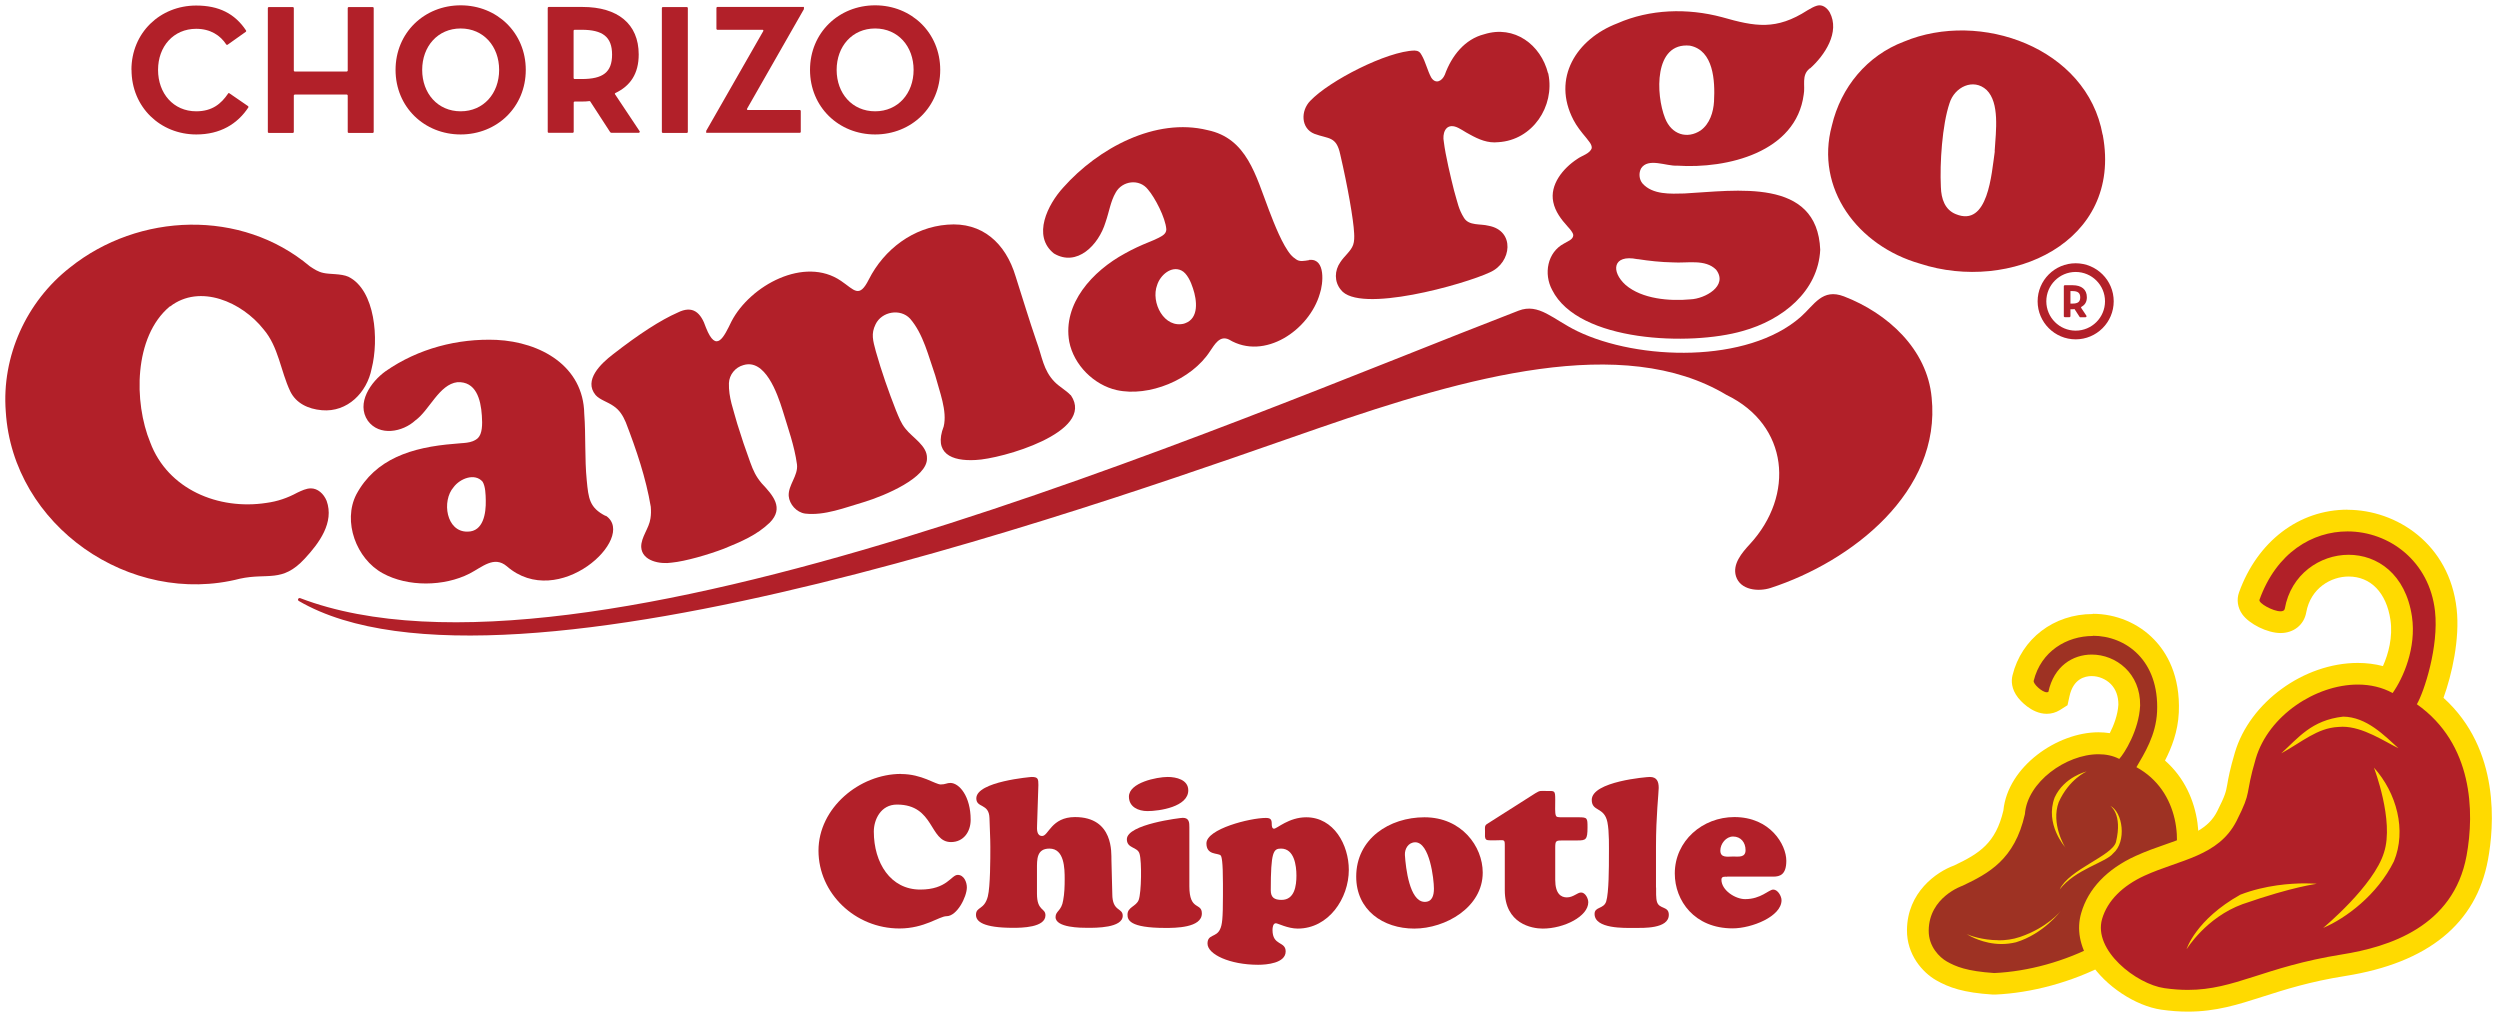 <svg width="230" height="94" viewBox="0 0 230 94" fill="none" xmlns="http://www.w3.org/2000/svg">
<path d="M82.901 71.21C84.811 71.21 86.041 72.17 86.551 72.17C86.981 72.17 87.101 72.03 87.431 72.03C88.251 72.03 89.301 73.26 89.301 75.42C89.301 76.53 88.641 77.47 87.491 77.47C85.481 77.47 85.991 74.02 82.521 74.02C81.021 74.02 80.391 75.42 80.391 76.5C80.391 79.39 81.931 81.84 84.661 81.84C87.141 81.84 87.511 80.49 88.111 80.49C88.681 80.49 88.951 81.15 88.951 81.64C88.951 82.5 88.051 84.29 87.081 84.29C86.421 84.29 85.051 85.42 82.751 85.42C78.661 85.42 75.301 82.18 75.301 78.26C75.301 74.34 79.061 71.2 82.901 71.2V71.21Z" fill="#B22029"/>
<path d="M102.331 82.24C102.331 83.9 103.291 83.49 103.291 84.25C103.291 85.38 100.791 85.36 100.071 85.36C99.471 85.36 97.111 85.36 97.111 84.37C97.111 83.8 97.661 83.82 97.811 82.83C97.931 82.21 97.951 81.52 97.951 80.88C97.951 79.91 97.931 78.07 96.551 78.07C95.361 78.07 95.401 79.08 95.401 79.96V82.22C95.401 83.84 96.181 83.51 96.181 84.21C96.181 85.34 93.961 85.36 93.221 85.36C90.431 85.36 89.791 84.77 89.791 84.17C89.791 83.39 90.551 83.74 90.881 82.47C91.111 81.55 91.111 78.98 91.111 77.91C91.111 77.03 91.051 76.14 91.031 75.26C90.991 73.88 89.821 74.36 89.821 73.45C89.821 71.89 94.891 71.48 94.911 71.48C95.501 71.48 95.531 71.66 95.531 72.22L95.411 75.92C95.391 76.29 95.371 76.91 95.881 76.91C96.461 76.91 96.721 75.17 98.901 75.17C102.491 75.17 102.231 78.54 102.251 79.09L102.331 82.23V82.24Z" fill="#B22029"/>
<path d="M109.421 81.54C109.421 83.84 110.571 83 110.571 84.04C110.571 85.37 108.091 85.37 107.221 85.37C103.871 85.37 103.731 84.61 103.731 84.14C103.731 83.44 104.531 83.4 104.761 82.79C105.011 82.11 105.051 79.28 104.841 78.56C104.661 77.88 103.671 78.09 103.671 77.21C103.671 75.83 108.621 75.24 108.821 75.24C109.411 75.24 109.421 75.69 109.421 76.1V81.54ZM105.561 74.62C104.741 74.62 103.861 74.25 103.861 73.29C103.861 72 106.431 71.48 107.431 71.48C108.211 71.48 109.321 71.73 109.321 72.71C109.321 74.23 106.671 74.62 105.561 74.62Z" fill="#B22029"/>
<path d="M112.511 81.29C112.511 79.24 112.391 78.79 112.301 78.7C112.051 78.45 110.991 78.7 110.991 77.59C110.991 76.26 115.011 75.25 116.451 75.25C116.921 75.25 117.001 75.41 117.001 75.83C117.001 75.97 117.021 76.24 117.211 76.24C117.481 76.24 118.571 75.19 120.171 75.19C122.721 75.19 124.091 77.74 124.091 80.03C124.091 82.64 122.241 85.43 119.391 85.43C118.471 85.43 117.561 84.94 117.381 84.94C117.111 84.94 117.071 85.35 117.071 85.56C117.071 87.04 118.281 86.57 118.281 87.53C118.281 88.62 116.511 88.76 115.751 88.76C113.141 88.76 111.091 87.8 111.091 86.81C111.091 85.93 111.891 86.26 112.241 85.5C112.441 85.09 112.511 84.53 112.511 82.36V81.29ZM117.851 78.07C117.151 78.07 116.911 78.36 116.911 81.91C116.911 82.55 117.221 82.79 117.901 82.79C119.111 82.79 119.271 81.48 119.271 80.55C119.271 79.62 119.071 78.07 117.851 78.07Z" fill="#B22029"/>
<path d="M124.771 80.65C124.771 77.16 127.831 75.19 131.051 75.19C134.461 75.19 136.411 77.86 136.411 80.28C136.411 83.48 132.981 85.43 130.111 85.43C127.241 85.43 124.771 83.73 124.771 80.65ZM130.211 77.49C129.571 77.49 129.221 78.09 129.251 78.66C129.331 79.89 129.681 82.89 131.021 82.97C131.761 83.01 131.921 82.38 131.921 81.76C131.921 80.88 131.531 77.49 130.201 77.49H130.211Z" fill="#B22029"/>
<path d="M143.081 80.94C143.081 82.25 143.631 82.56 144.151 82.56C144.751 82.56 145.111 82.11 145.461 82.11C145.851 82.11 146.121 82.66 146.121 83.01C146.121 84.3 143.901 85.43 141.931 85.43C140.941 85.43 138.441 85 138.441 81.9V77.88C138.441 77.53 138.441 77.39 138.341 77.33C138.241 77.27 138.031 77.31 137.581 77.31C137.071 77.31 136.821 77.33 136.721 77.23C136.581 77.09 136.621 76.9 136.621 76.45C136.621 76.18 136.561 75.96 136.801 75.81L141.251 72.98C141.701 72.71 141.681 72.77 142.261 72.77C143.041 72.77 143.081 72.69 143.081 73.59C143.081 74.19 143.041 74.8 143.141 75.03C143.201 75.19 143.341 75.19 143.841 75.19H145.211C146.051 75.19 146.051 75.25 146.051 76.13C146.051 77.24 145.911 77.32 145.151 77.32H143.801C143.121 77.32 143.081 77.34 143.081 78.04V80.95V80.94Z" fill="#B22029"/>
<path d="M152.361 81.66C152.361 82.01 152.341 82.65 152.441 82.97C152.651 83.67 153.531 83.34 153.531 84.16C153.531 85.47 151.151 85.37 150.311 85.37C149.471 85.37 146.701 85.47 146.701 84.08C146.701 83.4 147.541 83.65 147.771 82.93C148.021 82.13 148.021 79.69 148.021 78.74C148.021 77.98 148.061 76.52 147.881 75.64C147.591 74.2 146.441 74.7 146.441 73.59C146.441 71.89 151.511 71.48 151.781 71.48C152.441 71.48 152.601 71.91 152.601 72.49C152.601 72.94 152.351 75.08 152.351 77.87V81.65L152.361 81.66Z" fill="#B22029"/>
<path d="M158.901 80.66C158.691 80.66 158.371 80.6 158.371 80.93C158.371 81.9 159.641 82.72 160.551 82.72C162.011 82.72 162.731 81.84 163.141 81.84C163.551 81.84 163.901 82.44 163.901 82.82C163.901 84.32 161.151 85.41 159.401 85.41C155.891 85.41 154.081 82.87 154.081 80.36C154.081 77.36 156.631 75.17 159.561 75.17C162.871 75.17 164.341 77.72 164.341 79.19C164.341 80.48 163.751 80.65 163.131 80.65H158.901V80.66ZM160.591 78.21C160.591 77.51 160.161 76.96 159.441 76.96C158.801 76.96 158.271 77.62 158.271 78.25C158.271 78.95 158.931 78.8 159.441 78.8C159.951 78.8 160.591 78.92 160.591 78.21Z" fill="#B22029"/>
<path d="M183.401 90.51C180.871 90.35 179.701 89.93 178.611 89.32C177.601 88.74 176.421 87.42 176.431 85.58C176.471 82.06 179.631 80.75 180.161 80.56C182.261 79.56 184.421 78.51 185.291 74.74C185.601 71.15 189.691 68.38 193.051 68.38C193.601 68.38 194.121 68.45 194.601 68.6C195.091 67.82 195.811 66.35 195.881 64.85C195.901 63.83 195.561 62.91 194.901 62.24C194.261 61.58 193.361 61.21 192.431 61.21C190.901 61.21 189.781 62.2 189.411 63.86L189.321 64.27L188.961 64.49C188.761 64.61 188.531 64.68 188.291 64.68C187.501 64.68 186.741 63.97 186.441 63.6C186.121 63.19 186.001 62.78 186.101 62.39C186.821 59.47 189.391 57.51 192.511 57.51C194.391 57.51 196.191 58.26 197.451 59.58C198.431 60.6 199.571 62.47 199.431 65.55C199.341 67.51 198.561 69.07 197.881 70.27C201.551 72.93 201.851 78 200.551 80.89C197.691 86.79 189.641 90.26 183.501 90.53H183.451H183.401V90.51Z" fill="#9E3223"/>
<path d="M192.531 58.49C195.571 58.49 198.661 60.75 198.451 65.48C198.351 67.66 197.271 69.33 196.551 70.58C200.561 72.77 200.871 77.76 199.661 80.47C197.101 85.76 189.731 89.24 183.471 89.52C180.921 89.35 179.931 88.92 179.111 88.46C178.441 88.08 177.421 87.09 177.441 85.6C177.471 82.52 180.551 81.49 180.551 81.49C182.951 80.35 185.351 79.09 186.291 74.9C186.501 71.96 190.071 69.39 193.061 69.39C193.741 69.39 194.391 69.52 194.971 69.82C195.431 69.33 196.791 67.18 196.891 64.91C196.941 61.94 194.661 60.22 192.441 60.22C190.691 60.22 188.961 61.29 188.451 63.65C188.411 63.67 188.361 63.69 188.311 63.69C187.871 63.69 187.031 62.91 187.101 62.63C187.771 59.92 190.141 58.51 192.541 58.51M190.021 77.98C189.951 77.9 188.671 75.78 189.401 73.8C190.361 71.67 191.961 70.98 191.961 70.98C191.961 70.98 189.911 71.46 189.031 73.36C188.101 75.82 189.981 77.93 190.031 77.98M189.491 81.83C190.911 79.98 193.771 79.33 194.401 78.52C195.681 77.44 195.301 74.69 194.131 74.13C194.131 74.13 195.301 74.85 194.671 77.46C194.331 78.74 190.351 79.98 189.491 81.83ZM183.861 86.5C182.391 86.5 181.181 86.06 180.941 85.94C181.181 86.09 182.461 86.85 184.141 86.85C184.561 86.85 185.011 86.8 185.471 86.69C188.011 85.92 189.581 83.82 189.581 83.82C189.581 83.82 188.371 85.34 185.841 86.2C185.171 86.43 184.491 86.51 183.861 86.51M192.531 56.49C188.951 56.49 185.981 58.76 185.151 62.13C185.031 62.62 185.021 63.37 185.671 64.2C185.791 64.35 186.861 65.67 188.301 65.67C188.731 65.67 189.141 65.55 189.501 65.33L190.211 64.88L190.391 64.06C190.741 62.44 191.821 62.2 192.431 62.2C193.081 62.2 193.731 62.47 194.191 62.93C194.661 63.41 194.891 64.04 194.891 64.82C194.841 65.77 194.461 66.75 194.101 67.45C193.761 67.4 193.411 67.37 193.051 67.37C189.291 67.37 184.711 70.5 184.311 74.57C183.601 77.57 182.121 78.51 179.791 79.62C178.131 80.22 175.471 82.1 175.441 85.56C175.421 87.83 176.871 89.46 178.121 90.18C179.291 90.85 180.631 91.33 183.341 91.5H183.451H183.561C190.151 91.21 198.411 87.62 201.461 81.33V81.3L201.481 81.27C202.791 78.34 202.771 73.13 199.181 69.97C199.781 68.8 200.371 67.32 200.451 65.55C200.601 62.12 199.311 60.01 198.191 58.85C196.751 57.34 194.681 56.47 192.531 56.47V56.49Z" fill="#FFDA00"/>
<path d="M201.281 92.06C200.541 92.06 199.781 92 198.981 91.89C196.891 91.59 194.381 89.91 193.141 88C192.331 86.75 192.091 85.46 192.431 84.27C192.991 82.32 194.531 80.73 196.891 79.65C197.791 79.24 198.701 78.92 199.581 78.61C201.871 77.81 203.841 77.12 204.881 75.08C205.701 73.46 205.771 73.11 205.911 72.33C206.011 71.76 206.151 70.98 206.591 69.51C207.841 65.29 212.381 61.99 216.941 61.99C217.951 61.99 218.901 62.16 219.761 62.49C220.481 61.2 221.251 59.07 220.931 56.88C220.401 53.31 218.081 52.04 216.091 52.04C214.101 52.04 211.711 53.33 211.201 56.17C211.111 56.66 210.701 57.23 209.821 57.23C208.941 57.23 207.571 56.57 207.111 55.92C206.871 55.58 206.811 55.19 206.941 54.83C208.511 50.48 211.891 47.88 215.981 47.88C220.071 47.88 224.431 50.71 225.021 56.11C225.341 58.98 224.411 62.6 223.611 64.48C229.071 68.9 228.451 75.99 227.901 78.91C226.901 84.32 222.761 87.64 215.611 88.78C212.261 89.31 209.951 90.05 207.911 90.71C205.661 91.43 203.721 92.05 201.291 92.05L201.281 92.06Z" fill="#B12028"/>
<path d="M215.971 48.89C219.801 48.89 223.511 51.62 224.021 56.23C224.381 59.49 223.021 63.64 222.351 64.79C227.511 68.43 227.671 74.68 226.921 78.74C225.711 85.26 219.781 87.12 215.451 87.81C208.271 88.96 205.621 91.07 201.281 91.07C200.611 91.07 199.901 91.02 199.121 90.91C196.551 90.54 192.561 87.44 193.391 84.55C193.881 82.86 195.281 81.49 197.301 80.56C200.551 79.08 204.101 78.79 205.761 75.53C207.231 72.63 206.481 73.35 207.531 69.79C208.711 65.81 213.061 62.98 216.921 62.98C218.061 62.98 219.161 63.23 220.121 63.76C221.091 62.39 222.321 59.61 221.901 56.73C221.321 52.8 218.701 51.04 216.071 51.04C213.441 51.04 210.761 52.83 210.201 56C210.171 56.17 210.021 56.24 209.811 56.24C209.111 56.24 207.761 55.49 207.871 55.18C209.441 50.82 212.751 48.89 215.971 48.89ZM209.871 69.31C211.781 68.27 213.171 66.98 215.121 66.88C215.251 66.87 215.381 66.86 215.511 66.86C217.401 66.86 219.381 68.22 220.661 68.84C219.371 67.68 217.741 65.96 215.571 65.93C212.651 66.26 211.461 67.87 209.871 69.31ZM213.751 85.36C215.801 84.49 218.711 82.34 220.241 79.24C221.421 76.39 220.491 72.94 218.401 70.62C218.401 70.62 220.281 75.51 219.331 78.42C218.411 81.49 213.741 85.36 213.741 85.36M201.181 87.31C201.181 87.31 202.951 84.41 206.321 83.18C211.071 81.53 213.121 81.33 213.141 81.31C213.141 81.31 212.731 81.27 212.071 81.27C210.761 81.27 208.421 81.42 206.111 82.31C202.001 84.61 201.171 87.31 201.171 87.31M215.971 46.89C211.501 46.89 207.681 49.81 205.991 54.5C205.751 55.17 205.861 55.9 206.281 56.5C206.921 57.41 208.601 58.24 209.811 58.24C211.021 58.24 211.971 57.48 212.171 56.35C212.581 54.08 214.481 53.04 216.071 53.04C218.111 53.04 219.551 54.53 219.921 57.03C220.151 58.6 219.741 60.14 219.231 61.28C218.501 61.09 217.731 60.99 216.921 60.99C211.951 60.99 206.981 64.61 205.611 69.23C205.161 70.75 205.011 71.56 204.911 72.16C204.781 72.88 204.731 73.15 203.981 74.64C203.171 76.24 201.651 76.84 199.241 77.68C198.341 77.99 197.411 78.32 196.471 78.75C193.841 79.95 192.111 81.77 191.471 84C191.041 85.48 191.331 87.05 192.301 88.55C193.701 90.72 196.451 92.54 198.841 92.89C199.691 93.01 200.491 93.07 201.281 93.07C203.871 93.07 205.881 92.43 208.211 91.68C210.221 91.04 212.491 90.31 215.771 89.79C223.381 88.58 227.801 84.98 228.891 79.11C229.451 76.11 230.071 68.96 224.801 64.2C225.571 62.08 226.321 58.77 226.011 56.02C225.351 50.03 220.461 46.9 215.971 46.9V46.89Z" fill="#FFDA00"/>
<path d="M12.091 6.43C12.091 3.01 14.731 0.51 18.051 0.51C20.121 0.51 21.601 1.24 22.641 2.81C22.661 2.85 22.651 2.89 22.621 2.92L20.931 4.12C20.931 4.12 20.851 4.14 20.821 4.1C20.271 3.25 19.351 2.65 18.051 2.65C15.961 2.65 14.541 4.27 14.541 6.43C14.541 8.59 15.951 10.24 18.051 10.24C19.511 10.24 20.341 9.56 20.991 8.6C21.011 8.56 21.061 8.55 21.101 8.58L22.831 9.77C22.831 9.77 22.871 9.84 22.851 9.88C21.841 11.41 20.261 12.37 18.061 12.37C14.741 12.37 12.101 9.85 12.101 6.43H12.091Z" fill="#B22029"/>
<path d="M24.721 0.65H26.951C26.951 0.65 27.031 0.68 27.031 0.73V6.5C27.031 6.5 27.061 6.58 27.111 6.58H31.911C31.911 6.58 31.991 6.55 31.991 6.5V0.73C31.991 0.73 32.021 0.65 32.071 0.65H34.301C34.301 0.65 34.381 0.68 34.381 0.73V12.15C34.381 12.15 34.351 12.23 34.301 12.23H32.071C32.071 12.23 31.991 12.2 31.991 12.15V8.78C31.991 8.78 31.961 8.7 31.911 8.7H27.111C27.111 8.7 27.031 8.73 27.031 8.78V12.15C27.031 12.15 27.001 12.23 26.951 12.23H24.721C24.721 12.23 24.641 12.2 24.641 12.15V0.73C24.641 0.73 24.671 0.65 24.721 0.65Z" fill="#B22029"/>
<path d="M36.391 6.43C36.391 3.01 39.041 0.49 42.381 0.49C45.721 0.49 48.371 3.01 48.371 6.43C48.371 9.85 45.721 12.37 42.381 12.37C39.041 12.37 36.391 9.85 36.391 6.43ZM45.921 6.43C45.921 4.27 44.491 2.62 42.381 2.62C40.271 2.62 38.841 4.27 38.841 6.43C38.841 8.59 40.271 10.24 42.381 10.24C44.491 10.24 45.921 8.59 45.921 6.43Z" fill="#B22029"/>
<path d="M58.791 12.22H56.261C56.211 12.22 56.161 12.19 56.131 12.15L54.301 9.33C54.301 9.33 54.261 9.29 54.231 9.3C54.021 9.33 53.801 9.34 53.601 9.34H52.861C52.861 9.34 52.781 9.37 52.781 9.42V12.14C52.781 12.14 52.751 12.22 52.701 12.22H50.471C50.471 12.22 50.391 12.19 50.391 12.14V0.72C50.391 0.72 50.421 0.64 50.471 0.64H53.591C56.821 0.64 58.761 2.19 58.761 5.01C58.761 6.78 57.991 7.91 56.611 8.56C56.571 8.58 56.551 8.63 56.581 8.67L58.851 12.08C58.881 12.13 58.851 12.2 58.791 12.2V12.22ZM53.521 7.27C55.461 7.27 56.311 6.66 56.311 5.02C56.311 3.38 55.431 2.74 53.521 2.74H52.851C52.851 2.74 52.771 2.77 52.771 2.82V7.19C52.771 7.19 52.801 7.27 52.851 7.27H53.521Z" fill="#B22029"/>
<path d="M60.971 0.65H63.201C63.201 0.65 63.281 0.68 63.281 0.73V12.15C63.281 12.15 63.251 12.23 63.201 12.23H60.971C60.971 12.23 60.891 12.2 60.891 12.15V0.73C60.891 0.73 60.921 0.65 60.971 0.65Z" fill="#B22029"/>
<path d="M64.981 12.02L70.221 2.86C70.251 2.81 70.221 2.74 70.151 2.74H65.991C65.991 2.74 65.911 2.71 65.911 2.66V0.72C65.911 0.72 65.941 0.64 65.991 0.64H73.961V0.84L68.731 10C68.701 10.05 68.731 10.12 68.801 10.12H73.591C73.591 10.12 73.671 10.15 73.671 10.2V12.14C73.671 12.14 73.641 12.22 73.591 12.22H64.971V12.02H64.981Z" fill="#B22029"/>
<path d="M74.521 6.43C74.521 3.01 77.171 0.49 80.511 0.49C83.851 0.49 86.501 3.01 86.501 6.43C86.501 9.85 83.851 12.37 80.511 12.37C77.171 12.37 74.521 9.85 74.521 6.43ZM84.051 6.43C84.051 4.27 82.621 2.62 80.511 2.62C78.401 2.62 76.971 4.27 76.971 6.43C76.971 8.59 78.401 10.24 80.511 10.24C82.621 10.24 84.051 8.59 84.051 6.43Z" fill="#B22029"/>
<path d="M191.891 29.19H191.381C191.381 29.19 191.331 29.18 191.321 29.15L190.861 28.44C190.801 28.44 190.741 28.45 190.691 28.45H190.481V29.1C190.481 29.1 190.451 29.18 190.401 29.18H189.951C189.951 29.18 189.871 29.15 189.871 29.1V26.32C189.871 26.32 189.901 26.24 189.951 26.24H190.681C191.501 26.24 191.991 26.63 191.991 27.35C191.991 27.77 191.821 28.05 191.501 28.22C191.461 28.24 191.441 28.29 191.471 28.33L191.951 29.05C191.981 29.1 191.951 29.17 191.891 29.17V29.19ZM190.671 27.93C191.161 27.93 191.381 27.77 191.381 27.36C191.381 26.95 191.161 26.78 190.671 26.78H190.481V27.93H190.671Z" fill="#B22029"/>
<path d="M190.961 25.02C192.451 25.02 193.661 26.23 193.661 27.72C193.661 29.21 192.451 30.42 190.961 30.42C189.471 30.42 188.261 29.21 188.261 27.72C188.261 26.23 189.471 25.02 190.961 25.02ZM190.961 24.22C189.031 24.22 187.461 25.79 187.461 27.72C187.461 29.65 189.031 31.22 190.961 31.22C192.891 31.22 194.461 29.65 194.461 27.72C194.461 25.79 192.891 24.22 190.961 24.22Z" fill="#B22029"/>
<path d="M15.641 28.2C18.401 26.07 22.271 27.8 24.241 30.29C25.631 31.91 25.811 34.12 26.701 36C27.231 37.09 28.331 37.63 29.611 37.74C31.971 37.95 33.771 36.1 34.191 33.91C34.871 31.26 34.541 26.69 32.051 25.46C31.371 25.16 30.341 25.25 29.751 25.11C29.271 25.01 28.911 24.77 28.491 24.49C22.211 19.21 12.771 19.55 6.451 24.6C2.411 27.75 0.141 32.79 0.531 37.87C1.181 48.38 11.991 55.84 22.071 53.24C24.631 52.68 25.951 53.65 28.031 51.4C29.371 49.96 30.761 48.07 30.051 46.08C29.781 45.42 29.231 44.93 28.601 44.93C28.171 44.93 27.751 45.14 27.361 45.32C26.441 45.82 25.531 46.13 24.491 46.27C20.101 46.94 15.441 45.03 13.821 40.7C12.301 37.01 12.301 30.98 15.601 28.21L15.641 28.18V28.2Z" fill="#B22029"/>
<path d="M55.721 47.47C54.221 46.71 54.141 45.85 53.981 44.2C53.781 42.19 53.901 40.02 53.751 38.06C53.671 33.67 49.731 31.47 45.691 31.27C42.121 31.12 38.481 32.06 35.491 34.14C34.111 35.12 32.741 37.1 33.841 38.71C34.901 40.16 37.041 39.76 38.221 38.67C39.501 37.75 40.401 35.36 42.081 35.16C43.771 35.08 44.231 36.69 44.331 38.24C44.391 39.06 44.371 39.9 43.971 40.3C43.401 40.83 42.541 40.73 41.811 40.83C37.841 41.14 34.531 42.23 32.781 45.49C31.511 47.97 32.771 51.41 35.211 52.74C37.511 54.01 40.851 53.97 43.201 52.77C44.381 52.16 45.451 51.11 46.621 52.09C51.371 56.24 58.611 49.47 55.771 47.47L55.731 47.44L55.721 47.47ZM43.001 48.91C41.051 48.94 40.621 46.09 41.731 44.82C42.331 44.01 43.691 43.49 44.401 44.32C44.661 44.75 44.681 45.49 44.691 46.03C44.721 47.24 44.461 48.9 43.031 48.91H43.001Z" fill="#B22029"/>
<path d="M98.491 36.35C98.081 35.91 97.471 35.59 97.031 35.14C95.971 34.06 95.881 32.81 95.361 31.41C94.671 29.41 94.091 27.46 93.441 25.44C92.521 22.36 90.351 20.4 87.151 20.67C84.021 20.91 81.341 22.93 79.931 25.71C79.041 27.49 78.611 26.68 77.371 25.84C74.011 23.54 69.021 26.26 67.301 29.56C66.591 31.02 65.901 32.54 64.951 30.15C64.481 28.74 63.731 28.06 62.341 28.76C60.791 29.44 58.801 30.72 56.391 32.6C55.281 33.45 53.671 34.98 54.791 36.34C55.171 36.78 55.901 36.97 56.451 37.36C57.001 37.73 57.311 38.24 57.571 38.85C58.541 41.36 59.431 43.99 59.871 46.62C59.901 46.99 59.901 47.34 59.841 47.7C59.721 48.6 58.971 49.42 58.991 50.32C59.051 51.63 60.751 51.93 61.811 51.76C63.051 51.64 65.161 51.03 66.601 50.48C68.191 49.83 69.611 49.24 70.821 48.08C72.151 46.73 71.121 45.58 70.071 44.46C69.541 43.83 69.301 43.3 69.021 42.53C68.611 41.42 68.181 40.14 67.831 39C67.481 37.7 67.021 36.57 67.061 35.25C67.091 34.47 67.651 33.79 68.391 33.59C70.381 32.98 71.501 36.15 72.001 37.75C72.491 39.38 73.091 41.02 73.321 42.72C73.451 43.76 72.501 44.62 72.561 45.63C72.621 46.39 73.281 47.14 74.071 47.25C75.861 47.46 77.761 46.69 79.481 46.19C81.421 45.6 85.341 43.94 85.281 42.16C85.321 41.01 83.951 40.27 83.311 39.45C82.901 38.95 82.721 38.45 82.431 37.76C81.751 36.03 81.091 34.15 80.581 32.34C80.311 31.33 80.121 30.71 80.551 29.84C81.111 28.66 82.831 28.35 83.731 29.32C84.951 30.73 85.421 32.78 86.041 34.54C86.431 36.02 87.161 37.81 86.821 39.23C85.871 41.7 87.511 42.45 89.761 42.32C92.091 42.23 100.811 39.77 98.531 36.38L98.501 36.35H98.491Z" fill="#B22029"/>
<path d="M120.451 23.93C119.991 24 119.561 24.12 119.201 23.83C119.041 23.72 118.891 23.6 118.771 23.46C118.001 22.57 117.241 20.63 116.751 19.35C115.521 16.14 114.721 12.72 111.091 11.97C106.321 10.79 101.041 13.62 97.811 17.26C96.401 18.8 94.931 21.7 96.961 23.32C99.071 24.58 101.071 22.56 101.711 20.44C102.051 19.46 102.171 18.53 102.641 17.72C103.241 16.63 104.811 16.41 105.611 17.43C106.251 18.17 107.221 20.02 107.301 21.09C107.301 21.51 106.951 21.69 106.611 21.87C106.371 22 105.961 22.17 105.711 22.27C104.961 22.57 104.181 22.93 103.491 23.32C100.521 24.93 97.751 27.93 98.371 31.44C98.791 33.58 100.641 35.42 102.741 35.89C105.671 36.54 109.611 34.97 111.331 32.3C111.741 31.71 112.211 30.82 113.071 31.24C116.341 33.21 120.461 30.35 121.421 27.03C121.741 26.11 121.961 23.79 120.501 23.91H120.441L120.451 23.93ZM108.991 29.76C107.111 30.29 105.841 27.82 106.461 26.21C106.741 25.33 107.741 24.43 108.681 24.88C109.211 25.13 109.571 25.95 109.751 26.52C110.131 27.64 110.311 29.28 109.031 29.74H108.991V29.76Z" fill="#B22029"/>
<path d="M142.421 6.75C141.761 4.11 139.321 2.28 136.551 3.15C134.761 3.6 133.551 5.13 132.921 6.88C132.661 7.48 132.071 7.77 131.671 7.13C131.321 6.49 131.151 5.68 130.791 5.07C130.651 4.79 130.471 4.66 130.141 4.65C127.621 4.7 122.291 7.43 120.541 9.28C119.651 10.19 119.671 11.81 120.921 12.31C122.231 12.8 122.941 12.51 123.301 14.2C123.991 17.17 124.521 20.2 124.581 21.46C124.601 21.78 124.601 22.22 124.491 22.52C124.291 23.11 123.701 23.52 123.311 24.12C122.771 24.89 122.741 25.91 123.351 26.65C125.011 28.91 134.761 26.15 137.081 25.05C139.091 24.16 139.401 21.22 136.951 20.77C136.191 20.57 135.151 20.79 134.691 20.05C134.191 19.25 134.111 18.69 133.771 17.52C133.471 16.33 132.981 14.29 132.831 13.04C132.691 12.34 132.941 11.41 133.841 11.64C134.301 11.77 134.771 12.15 135.221 12.37C136.051 12.83 136.881 13.19 137.851 13.08C141.001 12.89 143.051 9.78 142.451 6.81V6.76L142.421 6.75Z" fill="#B22029"/>
<path d="M166.531 6.29C167.861 5.1 169.311 2.96 168.331 1.13C168.091 0.73 167.671 0.38 167.171 0.52C166.881 0.6 166.581 0.78 166.301 0.94C163.401 2.81 161.481 2.45 158.431 1.58C155.251 0.73 151.791 0.83 148.791 2.15C145.031 3.59 142.751 7.19 144.761 11.04C145.051 11.6 145.461 12.12 145.931 12.68C146.131 12.96 146.461 13.26 146.441 13.62C146.291 14.14 145.511 14.32 145.101 14.63C143.801 15.48 142.561 16.99 142.901 18.59C143.071 19.45 143.631 20.19 144.221 20.84C144.421 21.06 144.731 21.4 144.741 21.64C144.731 22.06 144.181 22.21 143.881 22.41C142.351 23.22 142.001 25.2 142.801 26.68C145.221 31.5 155.551 31.83 160.301 30.46C164.011 29.44 167.271 26.8 167.461 22.98C167.191 16.29 159.681 17.55 154.961 17.8C153.691 17.83 152.051 17.93 151.111 16.88C150.791 16.5 150.751 15.91 150.981 15.49C151.631 14.48 153.291 15.3 154.291 15.24C158.921 15.55 165.241 14.01 165.941 8.7C166.101 7.88 165.711 6.93 166.471 6.32L166.511 6.28L166.531 6.29ZM150.681 23.84C151.701 24 152.811 24.12 153.891 24.14C155.231 24.23 156.881 23.81 157.881 24.81C159.021 26.3 156.851 27.49 155.521 27.54C153.601 27.72 151.071 27.51 149.561 26.22C148.181 24.98 148.361 23.38 150.621 23.84H150.671H150.681ZM157.691 9.33C157.631 10.33 157.291 11.4 156.461 12C155.241 12.81 153.781 12.41 153.181 10.86C152.331 8.71 152.141 3.87 155.471 4.2C157.651 4.63 157.791 7.44 157.691 9.29V9.33Z" fill="#B22029"/>
<path d="M193.441 12.4C192.011 4.38 182.161 0.9 175.161 3.83C171.771 5.11 169.361 8.02 168.531 11.56C166.971 17.34 170.901 22.62 176.651 24.26C184.911 26.95 195.281 22.34 193.461 12.45V12.4H193.441ZM183.521 13.93C183.221 15.96 182.921 20.94 179.931 19.7C178.931 19.3 178.591 18.29 178.561 17.21C178.451 15.01 178.681 11.51 179.351 9.51C179.811 7.99 181.561 7.16 182.771 8.28C183.971 9.46 183.631 12.02 183.511 13.88V13.93H183.521Z" fill="#B22029"/>
<path d="M177.711 36.57C177.301 32.12 173.651 28.81 169.651 27.27C167.641 26.5 166.931 28.04 165.661 29.16C160.771 33.46 150.731 33.18 145.101 30.46C142.871 29.38 141.581 27.86 139.711 28.58C112.771 38.97 53.601 64.96 27.621 55.03C27.451 54.97 27.331 55.2 27.491 55.29C46.601 66.44 104.661 45.14 121.451 39.34C134.901 34.7 149.311 30.62 158.831 36.33C164.571 39.1 165.141 45.56 160.981 50.07C160.261 50.85 159.361 51.9 159.711 53.02C160.111 54.29 161.761 54.46 162.901 54.09C170.331 51.67 178.611 45.26 177.711 36.56V36.57Z" fill="#B22029"/>
</svg>
